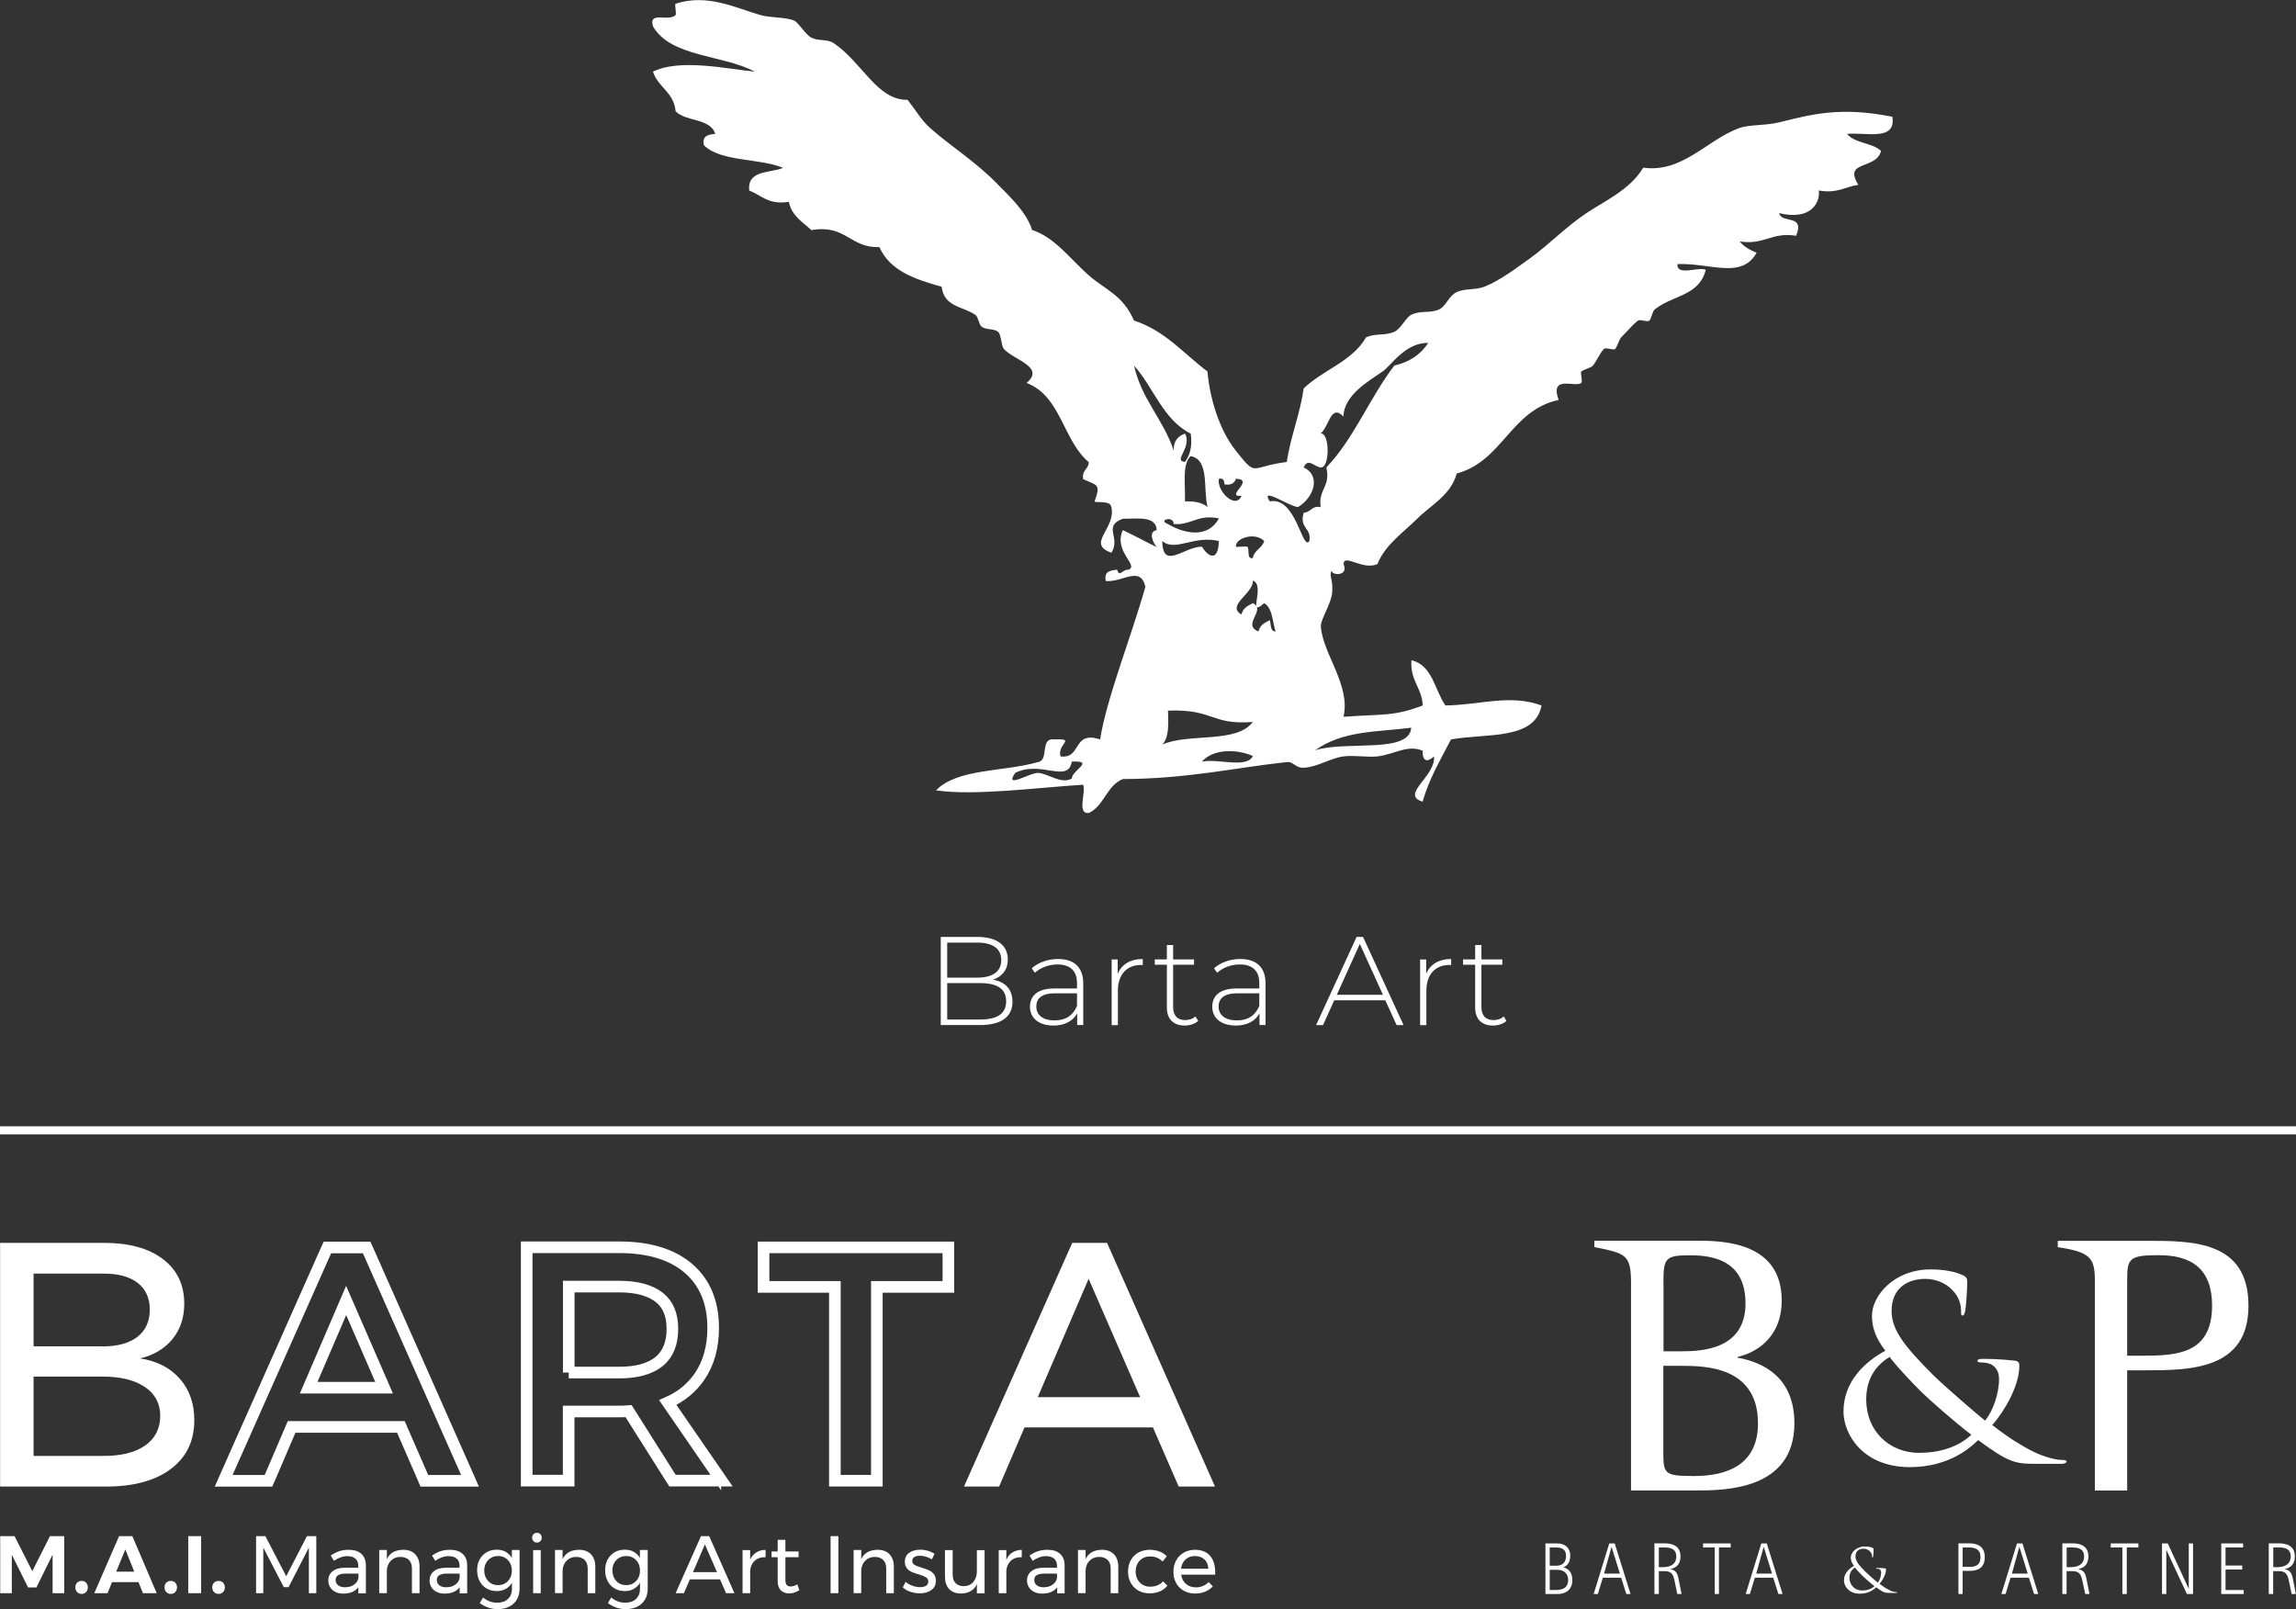 <svg xmlns="http://www.w3.org/2000/svg" id="Ebene_2" data-name="Ebene 2" viewBox="0 0 235.27 164.9"><rect x="0" y="0" width="235.27" height="164.9" fill="#333333" stroke="none"/><defs><style>      .cls-1 {        stroke-miterlimit: 26.26;        stroke-width: 1.19px;      }      .cls-1, .cls-2 {        fill: none;        stroke: #fff;      }      .cls-3 {        fill: #fff;      }      .cls-2 {        stroke-width: .83px;      }    </style></defs><g id="Ebene_1-2" data-name="Ebene 1"><g><path class="cls-3" d="M142.87,37.47c-2.52,3.28-4.12,7.47-6.96,10.43.47,2.01-.86,2.23-.58,4.06-.94-.17-1,.55-1.74.58-.48,1.64.82,1.5.58,2.9-.74,1.09-1.34-4.6-4.06-4.06-1.04-1.6,1.98.52,2.9.58,1.73-1.06,2.3-3.29.58-4.06.43-1.03,1.06-.08,1.74,0,.95.1.95-3.57,0-3.48.87-.73,1.04-3.08,2.32-1.74.1-2.2,2.46-3.54,4.06-4.64.8-.55,2.31-2.96,4.64-2.9-.76,1.17-1.9,1.96-3.48,2.32M144.61,74.57c-.19,2.71-6.73,1.29-9.86,2.32,2.89-2.08,6.52-1.87,9.86-2.32M130.12,63.55c-.52.26-1.04.51-1.16,1.16-1.77-.71.85-2.21-.58-2.9-.52.26-1.04.51-1.16,1.16-1.63-.93,1.26-2.17,1.16-3.48,1.34.49-.65,3.92,1.16,2.32.86.49.84,1.87,1.16,2.9-.56-.02-.45-.71-.58-1.16M119.1,76.3c.67-.68.65-2.05.58-3.48,4.73-.18,4.4,1.5,8.69,1.16-1.62,2.24-6.62,1.11-9.27,2.32M123.16,78.05c1.12-1.31,3.53-1.33,5.22-.58-.62,1.32-3.64.22-5.22.58M116.21,37.47c2.01,2.24,2.96,5.54,5.8,6.96.19,1.34-.09,2.23-.58,2.9-1.29-.09.75-1.46,0-2.9-.71.25-1.19.74-1.16,1.74-1.06-3.19-3.28-5.22-4.06-8.69M123.74,51.96c-.51-.45-1.31-.62-2.32-.58.07-1.67-.32-3.79.58-4.64,1.97.35,1.26,3.38,1.74,5.22M124.9,55.44c-.07,2.14-1.06,1.68-1.74.58-1.8-.03-4.04,2.49-4.06-.58,1.32,1.14,3.24-.62,5.8,0M124.9,53.12c-1.08,2.04-3.48,1.62-5.22.58-1.11-.4.62-.9.58,0,1.87.13,2.45-1.03,4.64-.58M124.9,49.06c.49-.11.55.23.58.58.67.1,1.03-.13,1.16-.58,2.05.06-1.23,1.92.58,1.74-.58,1.46-2.57-.46-2.32-1.74M129.54,55.44c-.21.76-1.02.91-1.16,1.74-.7.17-.28-.95-.58-1.16-.09-.06-1.15.06-1.16,0-.09-.86,1.95-1.55,2.9-.58M109.83,79.78c-1.11.62-2.42-.53-3.48-.58-.8-.04-3.51,1.71-2.32,0,2.63-1.33,5.4,1.13,5.8-1.16,2.44-.1,0,.89,0,1.74M193.88,11.96c-5.31-1.06-8.25-.24-11.59.58-1.43.35-3.03.21-4.06.58-3.3,1.19-5.82,4.63-9.85,4.06-1.34,2.26-4,3.44-5.79,4.64-2.21,1.48-3.82,3.21-5.8,4.64-1.55,1.11-3.06,2.26-4.64,2.9-.97.39-2.05.17-2.9.58-.78.37-1.08,1.42-1.74,1.74-.98.48-1.85.07-2.9.58-.56.27-1.04,1.42-1.74,1.74-.95.43-2,.12-2.9.58-1.41,2.46-4.41,3.32-6.38,5.22-.39,2.7-1.33,4.86-1.74,7.54-3.85.49-3.01,1.62-5.22-1.16-1.71-2.15-2.67-5.4-2.9-8.11-2.43-1.82-4.32-4.18-7.53-5.22-1.14-2.63-2.95-3.16-4.64-4.64-1.89-1.66-3.5-3.92-5.8-4.64-.57-1.81-2.19-3.32-3.48-4.64-2.3-2.37-4.79-3.89-6.96-5.8-.89-.78-1.56-1.95-2.32-2.9-3.13.05-4.61-3.79-7.54-5.79-.68-.47-1.59-.21-2.32-.58-.57-.29-1.34-1.56-1.74-1.74-.9-.39-2.4-.27-3.48-.58-2.56-.73-5.43-2.22-8.69-1.16-.13.04.11,1.05,0,1.16-.74.74-2.8-.46-2.32,1.16,1.85,3.18,7.15,2.89,10.43,4.64-2.95-.3-7.7-1.35-10.43,0,.51,1.61,2.15,2.1,2.32,4.06,1.04,1.09,3.56.69,4.06,2.32-.71.07-1.37.17-1.16,1.16,1.75,1.73,5.66,1.3,8.12,2.32-1.37.57-3.68.19-3.48,2.32,1.26.49,1.98,1.5,4.06,1.16.3,1.44,1.41,2.07,2.32,2.9,3.52-.62,3.95,1.85,6.96,1.74,1.07,2.41,3.64,3.31,6.38,4.06.26,2.1,2.14,1.98,3.48,2.9.24.17.35.95.58,1.16.43.4,1.28.18,1.74.58.31.27.3,1.42.58,1.74,1.01,1.13,4.28,1.85,2.32,3.48,3.52,1.31,3.74,5.92,6.38,8.12-.03.74-.74.8-.58,1.74,1.53.68,1.8.5,1.16,2.32.68.09,1.65-.1,1.74.58.47,2.17-2.63,3.73,0,4.64.98-1.57-.92-2.72,1.16-3.48,1.54,0,3.41-.32,3.48,1.16-.9.15-.4,1.27,0,1.74-1.18-.56-2.29-1.19-3.48-1.74-.99,2.21,1.72,3.62.58,4.06-.65-.06-.9.84-1.16,0-.71.07-1.37.17-1.16,1.16,1.73.15,3.53-1.62,4.06.58-1.46,5.17-4,11.5-4.64,15.65-2.88-.94-1.85,2.02-4.06,1.74-.37-1.26,1.64-1.84-.58-1.74-1.6-.25-.54,2.16-1.74,2.32-3.43,1.01-8.26.63-10.43,2.9,4,.57,10.18-.27,15.07-.58.32.84-.68,3,.58,2.9,1.58-.74,1.83-2.81,3.48-3.48,6.62-.02,11.61-1.18,16.81-1.74.7-.08.82.61,1.74.58,1.35-.05,2.71-.98,4.06-1.16,1.06-.14,2.47.11,3.48,0,1.69-.19,3.1-1.25,4.64-.58-.03,1.08.45,1.23,1.16.58.19,2.08-3.52,3.91-1.16,4.64.67-2.42,1.86-4.33,2.9-6.38,3.6-.65,8.61.11,9.28-3.48-3.24-1.19-6.26-.05-9.85,0-1.11-1.6-1.31-4.11-3.48-4.64-.16,2.09,1.07,2.79,1.16,4.64-3.04,1.15-4.07.86-8.12,1.16.75-3.26-2.16-6.5-2.32-9.27-.04-.7,1.08-2.34,1.16-3.48.11-1.52-.41-1.62,0-2.32-.34.58,1.77.78,1.16-.58.06-1.11,1.94.68,3.48,0,.75-1.95,2.67-3.25,4.06-4.64,1.44-1.43,3.45-2.41,4.06-4.64,4.72-1.27,5.51-6.47,10.44-7.54-.93-2.63,1.71-1.23,2.32-1.74.17-.14-.1-.95,0-1.16.07-.15,1.02-.41,1.16-.58.4-.46.72-1.29,1.16-1.74.19-.2.93.16,1.16,0,.12-.08.45-1.02.58-1.16.53-.53,1.19-1.31,1.74-1.74.25-.19.91.18,1.16,0,.24-.17.29-.93.58-1.16,1.83-1.47,4.54-1.35,5.22-4.06-.84-.32-3,.68-2.9-.58,3.38-.13,6.56,1.59,8.11-1.16-.68-.28-1.31-.62-1.74-1.16,2.53.4,3.27-.99,5.79-.58.92-2.27-1.5-1.2-1.74-2.32,3.34.81,4.23-1.18,4.06-2.32,1.88.34,2.69-.39,4.06-.58-1.62-2.55,1.85-1.51,2.32-3.48-.9-.84-2.71-.77-3.48-1.74,1.95-.18,5.03.77,4.64-1.74"></path><g><path class="cls-3" d="M103.75,102.65c0,1.52-1.11,2.39-3.33,2.39h-4.02v-9.03h3.76c1.93,0,3.11.81,3.11,2.31,0,1.07-.61,1.77-1.51,2.06,1.28.25,1.99,1.02,1.99,2.27ZM97.06,96.58v3.6h3.08c1.56,0,2.46-.61,2.46-1.8s-.9-1.79-2.46-1.79h-3.08ZM103.1,102.6c0-1.29-.94-1.86-2.67-1.86h-3.37v3.73h3.37c1.73,0,2.67-.57,2.67-1.87Z"></path><path class="cls-3" d="M111,100.77v4.27h-.62v-1.2c-.43.77-1.25,1.25-2.42,1.25-1.51,0-2.42-.77-2.42-1.92,0-1.02.64-1.88,2.51-1.88h2.31v-.54c0-1.25-.68-1.92-2-1.92-.93,0-1.77.35-2.32.85l-.32-.46c.67-.59,1.65-.95,2.69-.95,1.66,0,2.59.85,2.59,2.51ZM110.36,103.05v-1.26h-2.29c-1.39,0-1.88.58-1.88,1.35,0,.88.68,1.42,1.87,1.42s1.92-.54,2.31-1.51Z"></path><path class="cls-3" d="M117.1,98.26v.63c-.05,0-.1-.01-.16-.01-1.5,0-2.39.99-2.39,2.66v3.51h-.64v-6.73h.62v1.47c.41-.98,1.3-1.52,2.57-1.52Z"></path><path class="cls-3" d="M122.78,104.61c-.33.32-.88.48-1.38.48-1.19,0-1.83-.7-1.83-1.83v-4.4h-1.24v-.55h1.24v-1.47h.64v1.47h2.14v.55h-2.14v4.33c0,.86.42,1.34,1.25,1.34.4,0,.77-.13,1.04-.37l.27.45Z"></path><path class="cls-3" d="M129.68,100.77v4.27h-.62v-1.2c-.42.77-1.25,1.25-2.42,1.25-1.51,0-2.42-.77-2.42-1.92,0-1.02.64-1.88,2.51-1.88h2.31v-.54c0-1.25-.68-1.92-2-1.92-.93,0-1.77.35-2.32.85l-.32-.46c.67-.59,1.65-.95,2.69-.95,1.66,0,2.59.85,2.59,2.51ZM129.04,103.05v-1.26h-2.29c-1.39,0-1.88.58-1.88,1.35,0,.88.68,1.42,1.87,1.42s1.92-.54,2.31-1.51Z"></path><path class="cls-3" d="M141.96,102.5h-5.24l-1.15,2.54h-.71l4.15-9.03h.66l4.15,9.03h-.71l-1.16-2.54ZM141.71,101.94l-2.37-5.21-2.36,5.21h4.73Z"></path><path class="cls-3" d="M148.7,98.26v.63c-.05,0-.1-.01-.16-.01-1.5,0-2.38.99-2.38,2.66v3.51h-.64v-6.73h.62v1.47c.41-.98,1.3-1.52,2.57-1.52Z"></path><path class="cls-3" d="M154.37,104.61c-.33.32-.88.48-1.38.48-1.19,0-1.83-.7-1.83-1.83v-4.4h-1.24v-.55h1.24v-1.47h.64v1.47h2.14v.55h-2.14v4.33c0,.86.42,1.34,1.25,1.34.4,0,.77-.13,1.04-.37l.27.45Z"></path></g><path class="cls-3" d="M121.02,160.75c.05-.4.2-.71.46-.95.26-.23.58-.35.97-.35s.73.12.97.35c.25.23.38.55.4.95h-2.81ZM122.45,158.81c-.43,0-.81.1-1.15.29-.33.19-.6.46-.78.8-.19.34-.28.72-.28,1.16s.09.82.28,1.16c.19.34.45.6.79.79.34.19.72.28,1.16.28.37,0,.71-.06,1.02-.19.31-.13.57-.31.79-.54l-.43-.44c-.17.17-.36.31-.59.4-.23.1-.47.14-.73.14-.4,0-.73-.12-1-.35-.27-.23-.44-.55-.5-.95h3.49c0-.06,0-.14,0-.25,0-.72-.18-1.28-.53-1.69-.35-.4-.87-.61-1.55-.61M119.13,160.01l.43-.53c-.2-.22-.45-.38-.75-.5-.3-.11-.63-.17-1.01-.17-.43,0-.81.1-1.15.28-.33.19-.59.45-.78.79-.19.34-.28.73-.28,1.16s.09.82.28,1.16c.19.34.45.6.78.79.33.19.72.28,1.15.28.39,0,.74-.07,1.05-.2.31-.13.57-.33.77-.58l-.44-.45c-.15.18-.34.32-.57.41-.23.1-.48.14-.77.14s-.54-.07-.76-.2c-.22-.13-.39-.31-.52-.55s-.19-.51-.19-.81.06-.58.19-.81c.13-.23.31-.42.53-.54.22-.13.48-.19.77-.19.49,0,.91.17,1.26.51M112.92,158.81c-.83.01-1.39.33-1.68.96v-.94h-.78v4.42h.78v-2.37c.03-.39.17-.72.42-.96.25-.25.57-.38.97-.38.37,0,.66.11.87.31.21.21.31.5.31.88v2.53h.78v-2.73c0-.53-.15-.95-.44-1.26-.3-.3-.7-.46-1.22-.46M106.93,162.65c-.29,0-.52-.07-.69-.2-.17-.13-.26-.32-.26-.54s.08-.4.25-.5.43-.16.78-.16h1.3v.44c-.05.29-.2.52-.46.7-.25.18-.56.26-.93.26M109.09,163.26v-2.91c-.01-.48-.17-.86-.47-1.13-.3-.27-.73-.41-1.28-.41-.37,0-.69.05-.97.14-.27.09-.56.24-.88.45l.33.54c.46-.32.92-.48,1.36-.48.37,0,.65.09.84.26s.29.41.29.72v.21h-1.4c-.53,0-.93.12-1.23.36-.29.23-.44.54-.44.94,0,.26.06.49.19.69.13.21.3.37.54.48.23.12.5.18.81.18.7,0,1.22-.22,1.55-.65v.62h.77ZM103.12,159.79v-.95h-.78v4.42h.78v-2.33c.04-.42.2-.76.48-1.01.28-.25.65-.37,1.1-.35v-.75c-.37,0-.68.09-.95.26-.27.16-.47.4-.62.72M100.1,158.83v2.17c0,.45-.12.81-.36,1.1-.24.29-.57.43-.98.44-.36,0-.64-.11-.84-.31-.2-.21-.3-.5-.3-.87v-2.52h-.79v2.73c0,.53.14.95.43,1.26.29.3.69.46,1.2.46.8-.01,1.35-.33,1.64-.96v.94h.79v-4.42h-.79ZM95.48,159.81l.28-.59c-.19-.13-.41-.23-.67-.31-.26-.07-.52-.11-.79-.11-.45,0-.83.1-1.13.31-.3.21-.45.52-.45.93,0,.27.07.48.2.65.13.17.29.29.48.38.19.09.43.17.72.25.33.1.58.2.75.3.16.1.25.25.25.45s-.08.34-.23.43c-.16.09-.36.14-.62.14s-.52-.05-.79-.15c-.27-.1-.5-.23-.68-.4l-.29.57c.21.2.47.35.78.45.31.11.63.16.96.16.47,0,.86-.11,1.18-.33.31-.22.47-.54.47-.95,0-.28-.07-.51-.21-.69-.14-.17-.3-.3-.5-.39-.2-.09-.45-.18-.75-.27-.32-.09-.57-.19-.72-.28-.16-.09-.24-.23-.24-.41s.07-.31.21-.4c.14-.09.33-.13.57-.13.2,0,.41.03.63.1.22.07.42.16.61.27M89.93,158.81c-.82.01-1.39.33-1.68.96v-.94h-.78v4.42h.78v-2.37c.03-.39.17-.72.42-.96.25-.25.57-.38.96-.38.37,0,.66.11.87.31.21.21.31.5.31.88v2.53h.78v-2.73c0-.53-.15-.95-.44-1.26-.29-.3-.7-.46-1.22-.46M85.11,163.26h.8v-5.85h-.8v5.85ZM81.69,162.36c-.24.14-.47.21-.68.21-.18,0-.31-.05-.4-.16-.09-.1-.13-.28-.13-.53v-2.31h1.35v-.59h-1.35v-1.19h-.79v1.19h-.63v.59h.63v2.45c0,.42.11.74.33.95.22.21.5.31.85.31s.7-.11,1.04-.33l-.21-.6ZM76.87,159.79v-.95h-.78v4.42h.78v-2.33c.04-.42.2-.76.48-1.01.28-.25.64-.37,1.1-.35v-.75c-.37,0-.69.09-.95.26-.27.16-.47.4-.62.72M72.23,158.26l1.24,2.84h-2.46l1.22-2.84ZM75.26,163.26l-2.59-5.85h-.84l-2.6,5.85h.85l.61-1.42h3.09l.62,1.42h.87ZM64.17,162.43c-.42,0-.76-.14-1.02-.42-.26-.28-.39-.64-.4-1.07,0-.29.06-.55.18-.77.12-.22.29-.4.51-.53.22-.13.46-.19.73-.19s.51.06.73.19c.21.13.38.31.5.53.12.23.18.49.18.77s-.06.54-.18.77c-.12.22-.29.4-.5.53-.21.13-.45.19-.73.19M65.57,158.83v.81c-.16-.27-.37-.47-.63-.62-.26-.15-.57-.22-.92-.22-.39,0-.75.09-1.05.27-.3.18-.54.43-.71.74-.17.32-.25.68-.25,1.09s.08.79.25,1.11c.17.32.4.58.71.76.3.18.65.27,1.05.27.35,0,.65-.07.92-.22.27-.15.48-.36.64-.62v.62c0,.43-.14.77-.41,1.03-.27.26-.64.38-1.09.38-.28,0-.54-.04-.77-.13-.23-.09-.46-.22-.68-.4l-.34.57c.56.41,1.17.62,1.82.62.45,0,.85-.08,1.19-.25.34-.17.6-.41.79-.73.19-.32.28-.69.28-1.11v-3.97h-.79ZM59.33,158.81c-.83.01-1.39.33-1.68.96v-.94h-.78v4.42h.78v-2.37c.03-.39.17-.72.42-.96.25-.25.57-.38.97-.38.37,0,.66.11.87.31.21.21.31.5.31.88v2.53h.78v-2.73c0-.53-.15-.95-.44-1.26-.3-.3-.7-.46-1.22-.46M55.02,157.07c-.14,0-.26.05-.35.14-.09.09-.14.21-.14.36s.04.27.14.36c.09.1.21.14.35.14s.25-.05.35-.14c.09-.09.14-.21.14-.36s-.05-.26-.14-.36c-.09-.1-.21-.14-.35-.14M54.63,163.26h.78v-4.42h-.78v4.42ZM51.04,162.43c-.42,0-.76-.14-1.02-.42-.26-.28-.4-.64-.4-1.07,0-.29.06-.55.18-.77.12-.22.29-.4.51-.53.21-.13.46-.19.73-.19s.51.06.73.19c.21.13.38.31.5.53.12.23.18.49.18.77s-.06.54-.18.77c-.12.22-.28.4-.5.53-.21.13-.45.19-.73.19M52.45,158.83v.81c-.16-.27-.37-.47-.63-.62s-.57-.22-.92-.22c-.4,0-.74.09-1.05.27-.3.18-.54.43-.71.74-.17.32-.25.68-.25,1.09s.08.79.25,1.11c.17.32.4.58.71.76.31.18.65.27,1.05.27.35,0,.65-.07.92-.22.27-.15.48-.36.64-.62v.62c0,.43-.14.77-.41,1.03-.27.26-.64.38-1.1.38-.28,0-.53-.04-.77-.13-.24-.09-.46-.22-.68-.4l-.34.57c.56.41,1.17.62,1.82.62.45,0,.85-.08,1.19-.25.34-.17.6-.41.79-.73.19-.32.28-.69.28-1.11v-3.97h-.78ZM45.71,162.65c-.29,0-.52-.07-.69-.2-.17-.13-.26-.32-.26-.54s.08-.4.26-.5c.17-.11.43-.16.78-.16h1.3v.44c-.05.29-.2.52-.46.7-.25.18-.56.26-.92.26M47.87,163.26v-2.91c-.01-.48-.17-.86-.47-1.13-.3-.27-.73-.41-1.28-.41-.37,0-.69.05-.97.14-.27.09-.57.24-.88.45l.33.54c.46-.32.92-.48,1.36-.48.37,0,.65.09.84.26.19.17.29.41.29.72v.21h-1.41c-.52,0-.93.12-1.22.36-.29.23-.44.54-.44.94,0,.26.06.49.19.69.12.21.3.37.53.48.23.12.5.18.81.18.7,0,1.22-.22,1.55-.65v.62h.77ZM41.32,158.81c-.83.01-1.39.33-1.68.96v-.94h-.78v4.42h.78v-2.37c.03-.39.18-.72.42-.96.25-.25.57-.38.97-.38.37,0,.66.11.87.31.21.21.31.5.31.88v2.53h.78v-2.73c0-.53-.15-.95-.44-1.26-.29-.3-.7-.46-1.22-.46M35.34,162.65c-.29,0-.52-.07-.69-.2-.17-.13-.26-.32-.26-.54s.08-.4.26-.5c.17-.11.43-.16.78-.16h1.3v.44c-.05.29-.2.52-.46.7-.25.18-.56.26-.92.26M37.49,163.26v-2.91c-.01-.48-.17-.86-.47-1.13-.3-.27-.73-.41-1.28-.41-.37,0-.7.05-.97.14-.27.09-.57.24-.88.45l.33.54c.46-.32.92-.48,1.36-.48.37,0,.65.09.84.26.19.17.29.41.29.72v.21h-1.4c-.52,0-.93.12-1.23.36-.29.23-.44.54-.44.94,0,.26.06.49.19.69.12.21.3.37.53.48.23.12.5.18.81.18.7,0,1.22-.22,1.55-.65v.62h.77ZM26.24,163.26h.74v-4.67l2.1,4.05h.49l2.08-4.05v4.67h.76v-5.85h-.96l-2.12,4.11-2.14-4.11h-.95v5.85ZM22.39,162c-.18,0-.34.06-.46.18-.12.12-.18.28-.18.48s.06.35.18.48c.12.13.28.19.46.19s.34-.06.47-.19c.12-.13.18-.29.18-.48s-.06-.35-.18-.48c-.12-.12-.28-.18-.47-.18M19.29,163.26h1.32v-5.85h-1.32v5.85ZM17.5,162c-.18,0-.34.06-.46.18-.12.12-.18.28-.18.48s.06.35.18.48c.12.13.28.19.46.19s.34-.06.46-.19c.12-.13.18-.29.18-.48s-.06-.35-.18-.48c-.12-.12-.27-.18-.46-.18M12.84,158.78l.92,2.27h-1.85l.93-2.27ZM16.06,163.26l-2.5-5.85h-1.36l-2.54,5.85h1.36l.46-1.14h2.71l.46,1.14h1.41ZM8.36,162c-.18,0-.34.06-.46.18-.12.12-.18.28-.18.48s.06.35.18.48c.12.13.28.19.46.19s.34-.06.46-.19c.12-.13.18-.29.18-.48s-.06-.35-.18-.48c-.12-.12-.27-.18-.46-.18M.02,163.26h1.19v-3.95l1.67,3.36h.85l1.66-3.36v3.95h1.19v-5.85h-1.46l-1.81,3.59-1.82-3.59H.02v5.85Z"></path><path class="cls-3" d="M111.55,131.04l5.28,12.13h-10.49l5.21-12.13ZM124.5,152.33l-11.06-24.97h-3.57l-11.09,24.97h3.6l2.6-6.06h13.16l2.64,6.06h3.71Z"></path><g><path class="cls-1" d="M78.84,131.87h6.71v19.86h4.3v-19.86h7.33v-4.05h-18.94v4.05h.59ZM73.3,150.8c-1.62-2.36-3.25-4.72-4.87-7.08,1.38-.61,2.47-1.51,3.26-2.67.92-1.35,1.39-3.02,1.39-4.98,0-2.62-.86-4.67-2.56-6.12-1.67-1.42-4.05-2.14-7.06-2.14h-9.49v23.91h4.3v-7.08h5.18c.26,0,.58-.01.96-.04,1.44,2.28,2.88,4.56,4.32,6.84l.18.28h5.03l-.64-.93ZM47.79,150.9l-10.06-22.72-.16-.35h-4.02l-.16.35-10.1,22.72-.37.84h4.59l.16-.36c.74-1.72,1.47-3.44,2.21-5.16h11.2c.75,1.72,1.5,3.44,2.25,5.16l.15.36h4.68l-.37-.84Z"></path><path class="cls-3" d="M10.5,149.19H3.44v-8.13h7.06c1.85,0,3.3.36,4.35,1.07,1.05.71,1.57,1.7,1.57,2.96s-.52,2.33-1.57,3.05c-1.05.72-2.5,1.07-4.35,1.05M10.5,137.96H3.44v-7.45h7.06c1.55-.02,2.74.29,3.58.93.84.64,1.27,1.56,1.27,2.75s-.42,2.15-1.27,2.8c-.84.65-2.04.98-3.58.98M10.68,127.36H.01v24.97h10.84c2.83,0,5.05-.6,6.65-1.8,1.61-1.2,2.41-2.87,2.41-5.01,0-1.69-.49-3.1-1.48-4.23-.99-1.13-2.35-1.83-4.08-2.09,1.4-.33,2.51-.99,3.32-1.98.81-.99,1.21-2.19,1.21-3.62,0-1.95-.73-3.48-2.19-4.58-1.46-1.11-3.47-1.66-6.01-1.66"></path><path class="cls-1" d="M58.28,140.65v-8.81h5.18c1.8,0,3.18.38,4.11,1.12.9.72,1.33,1.78,1.33,3.22s-.44,2.58-1.34,3.32c-.93.76-2.3,1.15-4.1,1.15h-5.18Z"></path><path class="cls-1" d="M35.47,133.26c1.3,2.98,2.6,5.96,3.89,8.94h-7.73c1.28-2.98,2.56-5.96,3.84-8.94Z"></path></g><g><path class="cls-3" d="M170.45,139.96h1.86c2.43,0,7.83.08,7.83,5.89,0,4.3-3.23,5.4-6.54,5.4s-3.16-.23-3.16-3.12v-8.17ZM170.45,131.48c0-2.55.15-2.85,2.78-2.85,3.04,0,5.63,1.03,5.63,4.94,0,4.68-4.41,4.9-6.54,4.9h-1.86v-6.99ZM173.76,152.73c2.89,0,10.11,0,10.11-6.88,0-4.71-3.16-6.24-5.82-6.73v-.08c1.75-.38,4.52-1.86,4.52-5.78,0-5.89-5.82-6.12-8.55-6.12h-10.65v.65c3.23.65,3.76.76,3.76,3.69v21.25h6.62Z"></path><path class="cls-3" d="M196.7,148.88c-3.13,0-5.47-2.25-5.47-5.48,0-2.07.94-3.47,2.4-4.35.79,1.07,2.55,2.89,3.29,3.62.73.73,3.5,3.16,5.08,4.35-.94.91-2.68,1.85-5.29,1.85M211.76,149.79c0-.15-.15-.18-.4-.18-1,0-2.46-.55-3.35-1.03-.79-.43-2.01-1.1-3.86-2.55,1.22-1.4,2.77-3.98,2.77-6.08,0-.27-.06-.49-.49-.52-1.58-.18-2.68-.18-3.35-.18-.21,0-.46.06-.46.18s.15.18.33.18c.43,0,1,.06,1.37.4.43.4.52.88.52,1.28,0,1.58-.64,3.32-1.43,4.29-.88-.7-4.32-3.68-5.26-4.62-2.92-2.92-4.32-4.62-4.32-6.63,0-2.43,1.76-3.28,3.44-3.28,1.22,0,2.13.49,2.74,1.1.7.67.94,1.49.94,2.16,0,.4,0,.49.15.49.12,0,.18-.06.27-.46s.21-2.16.21-2.95c0-.3-.03-.49-.36-.67-.76-.4-1.98-.64-3.41-.64-3.74,0-5.99,2.71-5.99,4.74,0,1.16.33,2.25,1.37,3.59-2.19,1.19-4.29,3.22-4.29,6.24,0,2.25,1.92,5.69,6.81,5.69,4.14,0,6.36-2.16,6.99-2.77,3.07,2.25,3.74,2.43,5.81,2.43h2.74c.24,0,.49-.09.49-.18"></path><path class="cls-3" d="M217.97,138.93v-7.76c0-2.2.19-2.55,3.23-2.55,3.38,0,5.47,1.41,5.47,5.17,0,4.9-3.53,5.13-7.07,5.13h-1.63ZM230.4,133.8c0-6.65-5.74-6.65-10.34-6.65h-9.2v.65c3.27.49,3.8,1.06,3.8,3.38v21.56h3.31v-12.32h1.71c4.64,0,10.72,0,10.72-6.62"></path><path class="cls-3" d="M190.82,162.98c-.75,0-1.31-.54-1.31-1.31,0-.5.23-.83.57-1.04.19.25.61.69.79.87.17.17.84.76,1.21,1.04-.23.22-.64.44-1.27.44M194.32,163.15c-.24,0-.59-.13-.8-.25-.19-.1-.48-.26-.92-.61.29-.34.66-.95.66-1.46,0-.07-.01-.12-.12-.12-.38-.04-.64-.04-.8-.04-.05,0-.11.01-.11.04s.04.04.08.04c.1,0,.24.01.33.09.1.09.12.21.12.31,0,.38-.15.79-.34,1.03-.21-.17-1.03-.88-1.26-1.11-.7-.7-1.03-1.11-1.03-1.59,0-.58.42-.78.82-.78.29,0,.51.12.65.26.17.16.23.36.23.52,0,.09,0,.12.04.12.03,0,.04-.01.07-.11.02-.1.05-.52.05-.71,0-.07,0-.12-.09-.16-.18-.09-.47-.15-.82-.15-.89,0-1.43.65-1.43,1.13,0,.28.08.54.33.86-.52.28-1.03.77-1.03,1.49,0,.54.46,1.36,1.63,1.36.99,0,1.52-.52,1.67-.66.74.54.89.58,1.39.58h.65c.06,0,.12-.02.12-.04,0-.04-.04-.04-.09-.04"></path><path class="cls-3" d="M180.71,158.52h.02l.85,2.73h-1.62l.76-2.73ZM178.88,163.34h.43l.51-1.67h1.88l.53,1.67h.43l-1.62-5.18h-.56l-1.6,5.18ZM175.7,163.34h.44v-4.77h1.2v-.41h-2.83v.41h1.2v4.77ZM169.97,158.57h.58c.34,0,1.22,0,1.22.92,0,.86-.69,1.1-1.4,1.1h-.39v-2.01ZM169.54,163.34h.44v-2.34h.6c.76,0,.9.41,1.04,1.12l.25,1.22h.44l-.28-1.4c-.11-.57-.18-.99-.84-1.15v-.02c.1-.03,1.01-.13,1.01-1.29s-.99-1.33-1.61-1.33h-1.06v5.18ZM165.13,158.52h.01l.85,2.73h-1.62l.76-2.73ZM163.3,163.34h.43l.51-1.67h1.88l.53,1.67h.43l-1.62-5.18h-.56l-1.6,5.18ZM158.8,160.86h.8c.69,0,1.09.44,1.09,1.03,0,1.04-.92,1.04-1.4,1.04h-.49v-2.07ZM158.8,158.57h.56c.37,0,1.11,0,1.11.86,0,1.01-.82,1.01-1,1.01h-.67v-1.88ZM158.36,163.34h1.25c1.07,0,1.51-.68,1.51-1.39,0-.98-.54-1.23-.9-1.34v-.02c.27-.1.68-.37.68-1.18s-.54-1.25-1.34-1.25h-1.2v5.18Z"></path><path class="cls-3" d="M232.93,158.57h.58c.34,0,1.22,0,1.22.92,0,.86-.69,1.1-1.4,1.1h-.39v-2.01ZM232.49,163.34h.44v-2.34h.6c.76,0,.9.41,1.04,1.12l.25,1.22h.44l-.28-1.4c-.11-.57-.18-.99-.84-1.15v-.02c.1-.03,1.01-.13,1.01-1.29s-.99-1.33-1.61-1.33h-1.06v5.18ZM227.62,163.34h2.29v-.41h-1.86v-2.1h1.71v-.41h-1.71v-1.85h1.8v-.41h-2.24v5.18ZM221.54,163.34h.44v-4.51h.01l2.1,4.51h.63v-5.18h-.44v4.63h-.01l-2.14-4.63h-.59v5.18ZM217.49,163.34h.44v-4.77h1.19v-.41h-2.83v.41h1.19v4.77ZM211.76,158.57h.58c.34,0,1.22,0,1.22.92,0,.86-.69,1.1-1.4,1.1h-.39v-2.01ZM211.32,163.34h.44v-2.34h.61c.76,0,.9.41,1.04,1.12l.26,1.22h.44l-.28-1.4c-.11-.57-.18-.99-.84-1.15v-.02c.1-.03,1.01-.13,1.01-1.29s-.99-1.33-1.61-1.33h-1.06v5.18ZM206.92,158.52h.01l.85,2.73h-1.62l.76-2.73ZM205.08,163.34h.43l.51-1.67h1.88l.53,1.67h.43l-1.62-5.18h-.56l-1.6,5.18ZM201.11,158.57h.59c.69,0,1.24.17,1.24,1.01,0,.77-.47.98-1.07.98h-.76v-1.99ZM200.67,163.34h.44v-2.37h.73c.83,0,1.54-.31,1.54-1.41,0-1.29-1.05-1.41-1.62-1.41h-1.08v5.18Z"></path></g><line class="cls-2" x1="235.27" y1="115.83" y2="115.83"></line></g></g></svg>